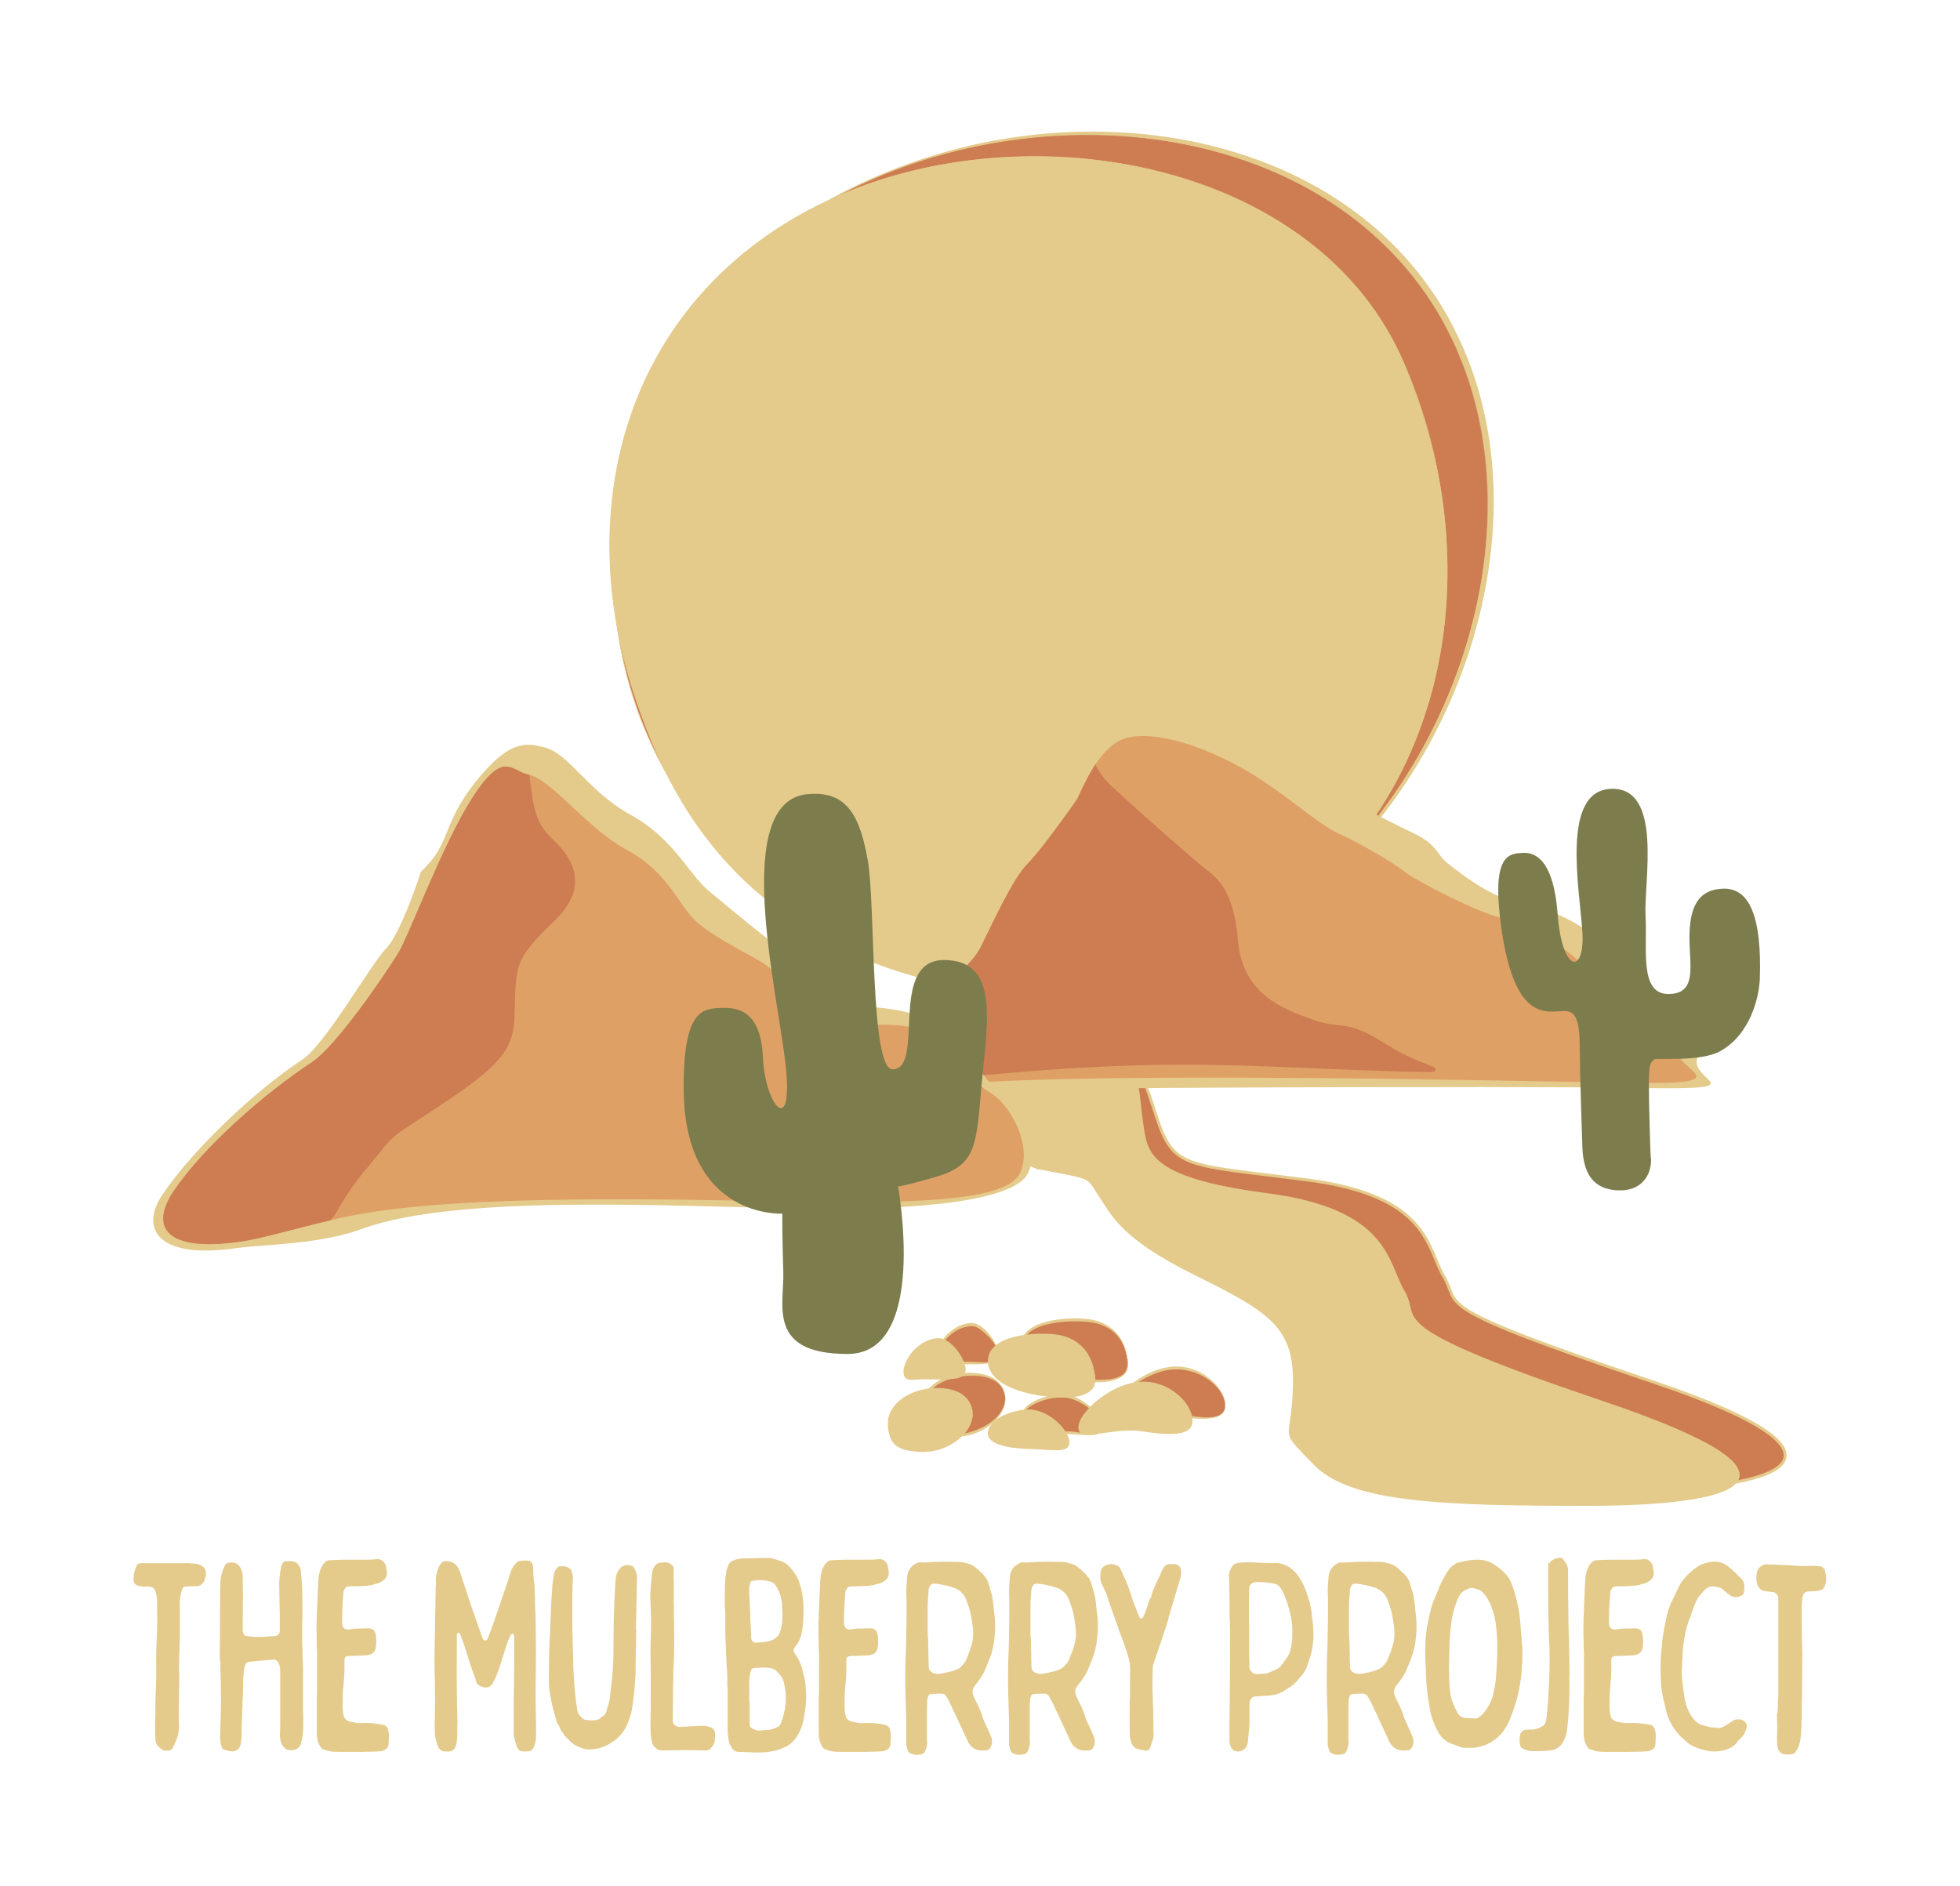 <?xml version="1.0" encoding="UTF-8"?>
<svg id="Layer_2" xmlns="http://www.w3.org/2000/svg" version="1.1" viewBox="0 0 1356.2 1305.2">
  <!-- Generator: Adobe Illustrator 29.0.1, SVG Export Plug-In . SVG Version: 2.1.0 Build 192)  -->
  <defs>
    <style>
      .st0, .st1 {
        fill: #e4cb8c;
      }

      .st2 {
        fill: #dfa065;
      }

      .st3 {
        fill: #7c7c4d;
      }

      .st4, .st5 {
        fill: #cd7d51;
      }

      .st5, .st1 {
        stroke: #e4cb8c;
        stroke-miterlimit: 10;
        stroke-width: 2px;
      }

      .st6 {
        display: none;
        fill: #3b3b27;
      }
    </style>
  </defs>
  <path class="st6" d="M1351.3,1061.6c-44.1-95.9-22.8-138.5-146.8-181,66.3-97.5,162.3-207.6,68.2-323.6-14.3-14.7-31.9-24.9-51.3-29.9-15.8-42.2-59.1-73.6-105.6-72.5,12.8-84.9,17.8-201.6-33.1-279.4C890.7-164.5,264.8,27.6,333,428c-103.6,36.2-116.7,155.8-179.6,230.6-128.6,81-229.1,274.3-11.1,299.1,111.7-1.5,157.9-40,308.8-31.7,3,20,12.1,44.8,32.3,65.1-43.4-1.6-86.4,2-129.9-2.6-68.2,2.6-137.4-3.1-206.2,1.6-74.2-13.3-157,28.1-146.3,113.1,29,80.3-10,190.6,112.8,200.3,106.4-3.2,212.9,5.2,319-3.5,10.1,1.2,39.3,11.6,35.2-5.3,1.4,3.1-2.1,11.4,5.3,8.6,159.6,4.2,317.4-2.8,474.1,1,73.6-6.8,148.1,3.4,222.4-1.6,52.4,1.8,117.1,14.1,149.5-39.3,22-29.8,20-71.6,20.1-106.6,8.8-30.2,25-61.1,12.1-95.3h-.2ZM795.7,991.5c-37.2-4.6-103.7,1.5-116.6-3.4,5.3-3.4,15.7-25.8,16.7-20-6.2,21.1-5.1,8.7,12.7,7.4,33.2-27.2-29.4,16.9,3.6-55.6,15.5,0,31.1,25.2,57.6,35.6-12.6-1.3-13.6,9.9-26.1,11.1,13.2,12.1,18.6-3.2,32.6-7.6,15.8,5.4,38.5,20.4,19.5,32.4h0ZM514.1,294.9c95.9-192.5,491-169.5,441.5,89.3-26.6,155.4-168.2,176.8,29.6,293.2-75.8,12.4-194-31.2-253.6,33-7.7,19.2-14.3,22.1-34.5,22.3,38.3-78.1-17.8-143.7-99.6-141.2-74.6-74.9-132.9-193.1-83.4-296.7h0ZM413.3,758.8c-195,7.6-110.4,19.1-56.3-116.3,27.2-71,81.3,45.4,127,65.7,15.1,12.2,34,17.8,52.5,16.4,8.7,22.1,27.5,39,50.8,45.1-52.5-2-113.4-15.7-174.1-10.9h.1Z"/>
  <g id="Layer_1-2">
    <g>
      <path class="st0" d="M128.9,1081.7c2.4.2,4.7.2,7.1.6,1.5.2,2.8.7,4.1,1.7,1.7,1.1,2.4,2.8,2.4,4.9s-.7,4.9-2.4,6.9c-.9,1.1-2.1,1.9-3.6,1.9-2.4,0-4.9.2-7.3.2s-2.6.7-3.2,2.1c-.6,1.7-.9,3.6-1.3,5.2-.6,3.6-.2,7.3-.2,10.9v12.5c0,3,0,6-.2,9-.2,5.2-.4,10.7-.4,15.9s.2,3.7.2,5.8c-.2,8.6-.2,17.4-.4,26,0,3.2,0,6.2.2,9.4,0,3.4-.7,6.5-1.9,9.7-.6,1.5-1.5,3-2.1,4.5-.7,1.7-1.9,2.6-3.7,2.6h-2.6c-.4,0-.6-.2-.9-.4-1.5-.9-3-2.1-4.1-3.7-.9-1.3-1.1-3-1.1-4.7-.2-3.2-.2-6.2-.2-9.2s0-4.1.2-6.2c0-6.4,0-12.9.4-19.3.4-8.2,0-16.5.2-24.5,0-5.8.6-11.2.6-16.8.2-6.7,0-13.3,0-19.8-.2-1.9-.6-3.7-1.1-5.6-.7-2.2-2.4-3.2-5.1-3.4h-1.3c-2.1.4-4.1-.2-6.2-.7-1.7-.6-2.4-1.9-2.6-3.6-.2-3.4.6-6.7,2.1-9.9.6-1.5,1.9-1.9,3.4-1.9h31.1-.1Z"/>
      <path class="st0" d="M152.1,1139.9c.2-10.3,0-20.4.2-30.7,0-4.7,0-9.7.2-14.6.2-3.7,1.3-7.5,3-11,.6-1.3,1.7-2.1,3.2-2.2,1.5-.2,2.8,0,4.3.4,1.7.6,2.8,2.1,3.6,3.6.9,1.7,1.3,3.6,1.3,5.4,0,4.1.2,8,.2,12.2,0,8-.2,16.1-.2,24.1-.2,1.5.2,2.8.9,4.1.4.6.7.9,1.5.9,1.3.2,2.6.4,3.9.6,3.7.2,7.5.2,11.2-.2.9,0,1.9,0,2.8-.2h1.7c2.4-.2,3.7-1.5,3.7-3.9v-10.1c-.2-6.7-.2-13.5-.4-20-.2-4.7.4-9.2,1.3-13.7.2-.9.6-1.9.9-2.6.4-.9,1.3-1.5,2.2-1.5,2.1-.2,4.3-.2,6.4.4.6.2,1.3.6,1.7,1.1,1.1,1.3,2.2,2.6,2.4,4.5.2,2.1.4,4.1.6,6.4.6,7.3.6,14.8.6,22.1-.2,5.8-.2,11.6-.2,17.4s.4,15,.6,22.5v26.2c0,3.6.2,6.9.2,10.5s0,5.8-.4,8.8c-.2,2.4-.9,4.7-1.5,6.9-.7,2.2-3.4,3.9-5.8,3.9s-3.4,0-4.9-1.1c-2.1-1.9-3-4.1-3.4-6.5-.4-3,0-6,0-9v-36.9c0-1.3,0-2.4-.2-3.6-.2-1.7-.7-3.2-1.9-4.5-.6-.7-1.5-1.1-2.4-1.1-1.5.2-3.2.2-4.9.4-2.2.2-4.7.4-6.9.6-1.5.2-2.8.4-4.3.4-2.2.2-3.4,1.1-3.9,3.2-.2.7-.4,1.7-.6,2.6-.6,5.2-.6,10.5-.7,15.7-.4,8.2-.6,16.7-.9,24.9,0,2.1.2,4.1,0,6.2-.2,1.7-.4,3.4-.7,4.9-1.1,3.6-3.7,5.1-7.1,4.5-1.3-.2-2.6-.6-3.9-.9-1.1-.2-1.9-.9-2.1-1.9-.7-2.2-1.1-4.5-1.1-6.7.2-9,.6-17.8.6-26.8s-.2-13.7-.4-20.4v-5.8h-.4v-9.5Z"/>
      <path class="st0" d="M219.5,1146.7c-.2-4.9-.4-9.5-.4-14.4-.2-5.6,0-11.2.2-16.8.2-6.9.7-14,.9-21,.2-2.6.4-5.2,1.3-7.7s2.1-4.9,4.3-6.4c.6-.2,1.1-.6,1.7-.6,3.4-.2,6.7-.4,10.1-.4h14.2c3,0,6,0,9-.4,2.8-.4,5.8,2.2,6.2,4.7.4,2.1.9,4.1.6,6.4-.4,1.9-1.5,3-2.8,3.9-1.5,1.1-3,1.9-5.1,2.2-.7,0-1.5.6-2.2.7-2.1.4-3.9.6-6,.7-3,.2-6,.2-9,.2s-3.6.9-4.5,2.8c-.4.9-.4,1.9-.4,2.6-.7,6.7-.9,13.5-.9,20.2.2,3,1.7,4.5,4.7,4.3,1.3-.2,2.6-.4,3.9-.6,3.2,0,6.4-.2,9.5-.2s4.5,1.3,5.1,3.9c.6,3.4.6,6.7,0,10.1-.4,1.5-1.1,2.6-2.6,3.6-1.5.7-3,1.1-4.7,1.1-3.6.2-7.1.4-10.9.4-2.6.2-3.4.7-3.4,3.4.2,5.6,0,11-.6,16.7-.6,4.7-.6,9.5-.6,14.2s.2,3.7.4,5.4c.2,2.2.9,4.1,3,5.1.4.2.9.4,1.3.6,1.7.4,3.4.6,5.1.9.4,0,.7.2.9.2,3,0,6.2-.2,9.2,0,2.6.2,5.2.6,7.9,1.1,1.9.4,3.2,1.5,3.6,3.6.4,1.1.6,2.4.6,3.6,0,1.9-.2,3.7-.2,5.6s-.7,3.4-2.1,4.3c-1.1.7-2.6,1.3-4.1,1.3-3.9.4-7.9.2-11.8.4h-14.4c-2.2,0-4.7,0-6.9-.2-1.7-.2-3.4-.7-5.1-1.3-1.9-.4-2.6-1.7-3.6-3.4-1.3-2.6-1.7-5.2-1.7-8.2v-26.4h.2v-26.4.2Z"/>
      <path class="st0" d="M301.3,1113v-3.9c0-3.7.2-7.5.2-11.2.2-.9.2-2.1.2-3-.4-3.9.6-7.5,2.2-10.9,1.7-3.4,3.2-4.1,6.9-3.4,2.8.4,4.7,2.1,6.2,4.5,1.5,2.6,2.1,5.2,3,8,2.1,6.5,4.3,13.1,6.5,19.6s4.7,13.1,6.9,19.6c.2.6.6,1.1.7,1.9.4.6.7,1.1,1.7,1.1.9-.2,1.3-.6,1.7-1.3.9-2.8,2.2-5.6,3.2-8.6,3.6-10.5,7.3-21.1,10.9-31.8.6-1.9,1.1-3.7,1.7-5.6.6-2.2,1.9-4.1,3.4-5.8,1.1-1.3,2.4-2.1,4.3-2.1,1.3-.2,2.8-.2,4.3,0,1.5,0,2.4.7,3,2.2s.7,2.8.7,4.3c0,3.4.2,6.9.9,10.3v1.3c.2,4.9.4,9.5.4,14.4.2,4.3.4,8.8.4,13.1.2,12.2.2,24.5,0,36.7-.2,10.9,0,21.7.2,32.7v7.3c-.2,2.6-.7,5.4-2.2,7.9-.7,1.1-1.7,1.5-2.8,1.7-1.5,0-2.8.2-4.3,0-1.9,0-3.2-1.3-3.9-3-.7-2.1-1.3-4.1-1.9-6.4-.4-1.3-.4-2.8-.4-4.1v-12.5c.2-11.8.2-23.4.4-35.2v-17.6c0-.6-.2-1.3-.4-1.9-.2-.7-.7-.9-1.5-.4-.6.6-.9,1.3-1.3,2.1-1.1,2.6-2.1,5.4-3,8.2-1.9,6-3.6,12.2-6,18.2-.7,1.9-1.9,3.9-2.8,5.6-1.9,3.2-4.7,3.4-7.9,2.1-2.1-.7-3.2-2.2-3.7-4.3-.2-1.1-.6-2.1-.9-3-2.6-6.2-4.3-12.7-6.4-19.1-.9-3.2-2.2-6.4-3.4-9.5-.4-.9-.9-1.5-1.5-1.3s-.9.7-.9,1.9v9c0,9.4-.2,18.7,0,28.1,0,7.1.2,14.4.4,21.7,0,4.1-.2,8.4-.2,12.5-.2,2.1-.4,3.9-1.1,5.8-.7,1.7-2.8,3.6-5.1,3.2h-2.1c-2.4.2-4.3-1.7-5.1-3.7-.9-2.6-1.7-5.2-1.9-7.9-.2-2.2-.2-4.3-.2-6.5,0-5.4.2-10.9.2-16.5,0-9.5-.2-19.1-.4-28.6l.6-35.9h0Z"/>
      <path class="st0" d="M439.9,1154.9c-.2,6-.6,12-1.3,18-.6,4.7-.9,9.2-2.2,13.7-1.3,4.3-2.8,8.6-5.6,12.3-1.9,2.6-4.1,4.7-6.7,6.4-.4,0-.7.2-.9.6-3.2,2.2-6.7,3.6-10.3,4.3-3.7.7-7.5.9-11-.7-.9-.6-2.1-.7-3-1.3-1.9-.9-3.4-2.2-4.9-3.7l-2.8-2.8c-.6-.4-.9-.9-1.1-1.5-.2-.2-.2-.4-.4-.6-1.9-1.9-2.4-4.7-3.9-6.9-.2-.2-.4-.6-.6-.9-.6-2.2-1.1-4.7-1.9-7.1-1.3-4.3-2.1-8.8-2.8-13.1-.6-2.6-.7-5.4-.7-8.2,0-9.9,0-19.6.6-29.6.4-5.8.4-11.4.7-17.2.2-6.4.6-12.7,1.1-18.9.2-2.8.7-5.6,1.1-8.4.4-1.7,1.1-3.2,2.4-4.5.2-.4.7-.7,1.3-.7,1.7-.2,3.6-.4,5.4.4,1.9.7,3,1.9,3.4,3.7.4,1.5.7,3,.6,4.5-.6,9.5-.4,18.9-.4,28.4s.4,18.2.6,27.3c0,4.7.2,9.4.6,14.2.4,6.9,1.1,13.7,2.2,20.6.4,2.8,2.2,4.9,4.3,6.5.2.2.6.4.7.4,2.4.4,4.7.7,7.1.4,1.9-.2,3.6-.7,4.7-2.2.2-.2.4-.4.6-.4,1.7-.9,2.4-2.2,2.8-3.7.7-2.6,1.7-5.1,2.2-7.7.6-4.3.9-8.6,1.5-12.9,1.5-12.2,1.1-24.5,1.3-36.9,0-7.3.4-14.8.7-22.1.2-3.9.4-7.9.7-11.8.2-2.8,1.3-5.4,3.2-7.7,1.5-1.7,5.6-2.8,8.2-1.3.6.2.9.6,1.3,1.1,1.1,2.1,2.1,4.1,2.1,6.5-.2,6-.2,12.2-.4,18.3-.2,5.8-.2,11.8-.4,17.8h.2c-.2,9.2-.2,18.3-.4,27.5h0Z"/>
      <path class="st0" d="M466.3,1146.7c0,3.2-.2,6.4-.4,9.5,0,4.3,0,8.4-.2,12.5,0,7.1-.2,14-.2,21s-.2,1.1,0,1.7c.4,2.1,2.4,3.7,4.7,3.7,3.9-.2,7.9-.4,12-.6,2.4,0,4.9-.4,7.3.2.6.2,1.3.4,1.9.6,2.2.7,3.4,2.4,3.4,4.9s0,2.6-.2,3.9c0,2.6-1.5,4.5-3.2,6.2-.7.9-2.1,1.1-3.2,1.1-3.9,0-7.9-.2-11.8-.2s-2.2-.2-3.2,0c-4.7,0-9.2.2-13.8.2s-4.1-.6-5.8-1.9c-1.3-.7-2.1-2.1-2.4-3.6-1.1-3.9-1.1-8-1.1-12.2.2-9.4.2-18.7.2-28.1s-.2-15.5-.2-23.2.4-12.7.4-19.1-.4-12.9-.6-19.5v-.7c.4-4.3.6-8.6,1.1-12.7.2-2.6.7-5.2,2.6-7.3.9-.9,2.1-1.7,3.6-1.7h1.3c2.2-.6,4.3.2,6,1.3,1.1.7,1.7,1.9,1.7,3.2,0,2.8-.2,5.4,0,8v15.9c.2,3,0,6.2,0,9.2h.2c0,9.2.2,18.3,0,27.5v.2Z"/>
      <path class="st0" d="M503.2,1167.4c0-3,.2-6,0-9,0-2.1-.4-3.9-.4-5.8-.6-10.9-1.1-21.5-.9-32.2.2-4.5-.6-9-.4-13.5.2-6.2-.2-12.3.9-18.3.2-1.7.7-3.2,1.3-4.9.9-2.6,3.2-3.9,5.8-4.5,1.5-.4,3-.6,4.5-.6,5.4-.2,10.9-.4,16.3-.4s3.2.2,4.9.6c1.9.4,3.7,1.1,5.6,1.7s3.6,1.7,4.9,3.2c3.4,3.4,6,7.3,7.5,11.8,2.1,6.2,2.8,12.3,2.8,18.7s-.2,9.2-.9,13.8c-.7,4.5-2.1,8.6-5.2,12-.9.9-.9,2.8-.2,3.9,2.1,2.8,3.6,5.8,4.7,9,.6,1.3.9,2.6,1.1,3.9.7,3,1.7,6.2,1.9,9.4.2,3,.4,6,.4,9-.2,4.9-.7,9.7-1.7,14.4-.9,4.9-2.6,9.2-5.4,13.1-2.4,3.6-5.8,5.8-9.7,7.3-6,2.4-12.2,3-18.5,2.8-3.7-.2-7.9-.2-11.6-.4-1.3,0-2.1-.4-3-1.1-2.1-1.9-3.2-4.3-3.7-6.9-.6-3.6-.9-7.1-.7-10.7v-26.4h-.3ZM518.7,1177.7v15c0,1.1,0,2.2,1.1,3,1.9,1.3,3.9,2.2,6.4,1.9,1.7-.2,3.2-.4,4.9-.4s4.5-.7,6.5-1.9c1.3-.4,2.1-1.3,2.6-2.4,3.2-8.2,4.5-16.8,2.8-25.6-.4-2.4-.9-4.9-2.4-7.1-.7-1.1-1.7-1.9-2.4-2.8-1.3-1.7-3-2.6-5.1-3-3.7-.6-7.3-.4-10.9,0-1.1,0-2.4.4-2.6,1.9-.6,2.2-1.1,4.5-1.1,6.7-.2,4.9,0,9.9,0,14.8h.2ZM541.3,1110.9c-.6-4.9-1.7-9.7-4.7-13.8-.9-1.3-2.1-2.2-3.6-2.6-3.9-1.1-7.7-1.3-11.6-.6-1.3,0-2.1.7-2.4,1.9-.7,2.1-.6,4.3-.6,6.4.2,5.2.6,10.3.7,15.5s.7,10.7.7,16.1c.2,2.2,2.1,3.4,4.1,3,.7-.2,1.5-.2,2.2-.2,2.8-.2,5.4-.4,8-1.5,2.8-1.3,5.1-3.2,5.8-6.2.6-1.9.9-3.7,1.3-5.6.2-1.9.2-3.9.2-6.2s0-4.1-.4-6.2h.3Z"/>
      <path class="st0" d="M566.8,1146.7c-.2-4.9-.4-9.5-.4-14.4-.2-5.6,0-11.2.2-16.8.2-6.9.7-14,.9-21,.2-2.6.4-5.2,1.3-7.7s2.1-4.9,4.3-6.4c.6-.2,1.1-.6,1.7-.6,3.4-.2,6.7-.4,10.1-.4h14.2c3,0,6,0,9-.4,2.8-.4,5.8,2.2,6.2,4.7.4,2.1.9,4.1.6,6.4-.4,1.9-1.5,3-2.8,3.9-1.5,1.1-3,1.9-5.1,2.2-.7,0-1.5.6-2.2.7-2.1.4-3.9.6-6,.7-3,.2-6,.2-9,.2s-3.6.9-4.5,2.8c-.4.9-.4,1.9-.4,2.6-.7,6.7-.9,13.5-.9,20.2.2,3,1.7,4.5,4.7,4.3,1.3-.2,2.6-.4,3.9-.6,3.2,0,6.4-.2,9.5-.2s4.5,1.3,5.1,3.9c.6,3.4.6,6.7,0,10.1-.4,1.5-1.1,2.6-2.6,3.6-1.5.7-3,1.1-4.7,1.1-3.6.2-7.1.4-10.9.4-2.6.2-3.4.7-3.4,3.4.2,5.6,0,11-.6,16.7-.6,4.7-.6,9.5-.6,14.2s.2,3.7.4,5.4c.2,2.2.9,4.1,3,5.1.4.2.9.4,1.3.6,1.7.4,3.4.6,5.1.9.4,0,.7.2.9.2,3,0,6.2-.2,9.2,0,2.6.2,5.2.6,7.9,1.1,1.9.4,3.2,1.5,3.6,3.6.4,1.1.6,2.4.6,3.6,0,1.9-.2,3.7-.2,5.6s-.7,3.4-2.1,4.3c-1.1.7-2.6,1.3-4.1,1.3-3.9.4-7.9.2-11.8.4h-14.4c-2.2,0-4.7,0-6.9-.2-1.7-.2-3.4-.7-5.1-1.3-1.9-.4-2.6-1.7-3.6-3.4-1.3-2.6-1.7-5.2-1.7-8.2v-26.4h.2v-26.4.2Z"/>
      <path class="st0" d="M641.6,1205.4c0,2.4-.7,4.7-1.7,6.9-.6.9-1.3,1.5-2.2,1.7-.9,0-1.9.4-3,.4-2.1.2-3.9-.4-5.6-1.5-.4-.2-.7-.7-.9-1.3-.6-1.7-1.1-3.2-1.1-5.1v-15.7c-.2-6.5-.4-13.1-.6-19.8s0-13.3,0-20c.2-6.9.6-13.7.6-20.4.2-6.7.2-13.7.2-20.6s-.2-6-.2-9,.4-6.5.6-9.9c.2-1.9.6-3.4,1.5-4.9,1.3-2.2,3.4-3.6,5.6-4.7.6-.2,1.5-.4,2.2-.2,3.6.2,7.3-.4,11-.4,4.1-.2,8.4-.2,12.5,0,2.1,0,4.3,0,6.4.4,2.2.6,4.7,1.1,6.7,2.4,1.9,1.3,3.6,3,5.2,4.5.9.6,1.5,1.5,2.2,2.2,1.5,1.7,2.6,3.6,3.2,6,.4,1.9,1.1,3.9,1.7,5.8.2.7.4,1.7.6,2.4.4,2.2.7,4.3.9,6.5.2,1.3.2,2.8.4,4.1.7,4.7.9,9.2.7,13.8-.4,6.4-1.3,12.7-3.7,18.7-.9,2.6-2.1,5.2-3.2,7.9-1.5,3.7-3.9,6.9-6.4,10.1-2.4,2.8-3,5.1-1.3,8.8,2.1,4.5,4.5,8.6,5.8,13.3.9,3,2.6,6,3.9,9,.7,1.7,1.5,3.4,2.2,5.1.9,2.4.9,4.9-.4,7.3-.6,1.1-1.5,2.1-2.6,2.1-2.6.2-5.2.4-7.7-.7-2.4-1.1-4.1-2.8-5.4-5.4-1.9-4.3-4.1-8.6-6-12.9-1.3-2.4-2.1-5.1-3.4-7.3-1.9-3.7-3.4-7.9-5.8-11.4-.6-.7-1.5-1.5-2.6-1.5-2.4,0-4.7,0-6.9.2-1.9,0-2.4.6-3,2.2-.6,2.2-.4,4.5-.6,6.7v24.1h.2ZM642.2,1133.9c.2,6.5.2,13.1.4,19.6,0,1.1.4,2.2,1.1,3,1.3,1.1,2.8,1.9,4.5,1.9s3.6-.2,5.2-.6c2.6-.6,5.2-1.1,7.7-2.1,2.1-.7,3.9-1.9,5.2-3.7,1.1-1.1,1.9-2.4,2.4-3.7.9-2.6,2.1-4.9,2.8-7.5,1.7-4.5,2.2-9.2,1.7-14-.7-5.8-1.5-11.4-3.6-16.8-.7-2.1-1.5-4.3-2.6-6-2.1-2.8-4.9-4.7-8.2-5.6-2.8-.9-5.8-1.5-9-2.1-1.1-.2-2.2-.2-3.4-.4-1.5,0-2.6.7-3.2,2.2-.2.6-.4,1.1-.6,1.7-.2,3.7-.6,7.3-.7,11v20.6c0,.6.2,1.5.2,2.4h0Z"/>
      <path class="st0" d="M712.7,1205.4c0,2.4-.7,4.7-1.7,6.9-.6.9-1.3,1.5-2.2,1.7-.9,0-1.9.4-3,.4-2.1.2-3.9-.4-5.6-1.5-.4-.2-.7-.7-.9-1.3-.6-1.7-1.1-3.2-1.1-5.1v-15.7c-.2-6.5-.4-13.1-.6-19.8s0-13.3,0-20c.2-6.9.6-13.7.6-20.4.2-6.7.2-13.7.2-20.6s-.2-6-.2-9,.4-6.5.6-9.9c.2-1.9.6-3.4,1.5-4.9,1.3-2.2,3.4-3.6,5.6-4.7.6-.2,1.5-.4,2.2-.2,3.6.2,7.3-.4,11-.4,4.1-.2,8.4-.2,12.5,0,2.1,0,4.3,0,6.4.4,2.2.6,4.7,1.1,6.7,2.4,1.9,1.3,3.6,3,5.2,4.5.9.6,1.5,1.5,2.2,2.2,1.5,1.7,2.6,3.6,3.2,6,.4,1.9,1.1,3.9,1.7,5.8.2.7.4,1.7.6,2.4.4,2.2.7,4.3.9,6.5.2,1.3.2,2.8.4,4.1.7,4.7.9,9.2.7,13.8-.4,6.4-1.3,12.7-3.7,18.7-.9,2.6-2.1,5.2-3.2,7.9-1.5,3.7-3.9,6.9-6.4,10.1-2.4,2.8-3,5.1-1.3,8.8,2.1,4.5,4.5,8.6,5.8,13.3.9,3,2.6,6,3.9,9,.7,1.7,1.5,3.4,2.2,5.1.9,2.4.9,4.9-.4,7.3-.6,1.1-1.5,2.1-2.6,2.1-2.6.2-5.2.4-7.7-.7-2.4-1.1-4.1-2.8-5.4-5.4-1.9-4.3-4.1-8.6-6-12.9-1.3-2.4-2.1-5.1-3.4-7.3-1.9-3.7-3.4-7.9-5.8-11.4-.6-.7-1.5-1.5-2.6-1.5-2.4,0-4.7,0-6.9.2-1.9,0-2.4.6-3,2.2-.6,2.2-.4,4.5-.6,6.7v24.1h.2ZM713.3,1133.9c.2,6.5.2,13.1.4,19.6,0,1.1.4,2.2,1.1,3,1.3,1.1,2.8,1.9,4.5,1.9s3.6-.2,5.2-.6c2.6-.6,5.2-1.1,7.7-2.1,2.1-.7,3.9-1.9,5.2-3.7,1.1-1.1,1.9-2.4,2.4-3.7.9-2.6,2.1-4.9,2.8-7.5,1.7-4.5,2.2-9.2,1.7-14-.7-5.8-1.5-11.4-3.6-16.8-.7-2.1-1.5-4.3-2.6-6-2.1-2.8-4.9-4.7-8.2-5.6-2.8-.9-5.8-1.5-9-2.1-1.1-.2-2.2-.2-3.4-.4-1.5,0-2.6.7-3.2,2.2-.2.6-.4,1.1-.6,1.7-.2,3.7-.6,7.3-.7,11v20.6c0,.6.2,1.5.2,2.4h0Z"/>
      <path class="st0" d="M782,1158.8c0-2.4,0-4.9-.2-7.3-.4-2.2-.9-4.3-1.5-6.4-.9-3-2.1-6-3-9-1.5-3.7-3-7.7-4.3-11.6l-5.6-15.7c-.6-1.9-1.1-3.9-1.9-6-.9-2.1-2.1-4.3-3-6.4-.7-1.5-1.1-2.8-1.1-4.5v-3.2c.4-3.6,2.2-5.1,4.9-5.8,2.2-.7,4.5-.6,6.7.6.9.4,1.7.9,2.1,1.9,2.8,5.8,5.4,11.4,7.3,17.6.9,3.4,2.2,6.7,3.6,10.1.7,2.1,1.5,3.9,2.4,6,.2.7.7.9,1.3.9.7.2,1.1-.4,1.3-.9.9-2.2,1.9-4.3,2.6-6.5.7-2.4,1.3-4.7,2.6-6.9.4-.6.6-1.1.6-1.7.9-3.7,2.8-7.1,4.3-10.7.9-1.7,1.7-3.4,2.4-5.1.6-1.7,1.5-3,2.4-4.3.7-.7,1.5-1.1,2.4-1.3.9,0,1.7-.2,2.6-.2,2.1-.2,4.1.2,5.4,1.9.4.4.6.9.7,1.3.2,1.9.6,3.7,0,5.6-2.8,9.2-5.4,18.3-8.2,27.5-.4,1.5-.6,3-1.1,4.3-.9,3-1.9,6-3,9-.9,3-1.9,6-3,9s-2.1,6.2-3.2,9.4c-.6,1.5-.9,3-.9,4.5,0,4.1-.2,8-.2,12.2.2,6.2.4,12.3.6,18.5,0,5.1.2,10.1.2,15,.2.9-.2,1.9-.4,2.8-.6,1.9-1.1,3.9-1.9,5.8-.7,2.1-1.9,2.6-3.9,2.2-1.5-.2-3-.6-4.5-.9-2.4-.6-3.9-2.2-4.7-4.7-.7-2.1-1.1-4.3-1.1-6.5-.2-7.9,0-15.5,0-23.4h.2v-17h.1Z"/>
      <path class="st0" d="M850.8,1120.5c0-7.9,0-15.7-.2-23.8,0-1.7-.2-3.4-.2-5.1-.2-2.8.7-5.4,2.4-7.9,1.1-1.5,3-2.1,4.9-2.2s3.9-.4,6-.4c6.5.2,13.1.9,19.6.6,2.8,0,5.2.9,7.7,2.2,3,1.7,5.2,3.9,7.3,6.7,2.2,3.2,4.1,6.7,5.4,10.7,1.5,3.7,2.6,7.7,3.4,11.6.6,2.8.6,5.8,1.1,8.8.6,4.1.7,8.4.6,12.5-.4,4.9-1.1,9.9-3,14.6-.2.6-.4,1.1-.6,1.9-.9,3.2-2.2,6.2-4.5,8.8-2.2,2.8-4.5,5.6-7.7,7.7-1.9,1.3-3.7,2.4-5.6,3.6-3.7,2.1-7.9,2.6-12.2,2.8-2.2.2-4.5.4-6.7.4-2.1.2-3.7,1.9-3.9,4.5-.2,4.7,0,9.5,0,14.2-.2,2.6-.4,5.2-.7,7.9-.2,2.1-.4,4.3-.7,6.2-.9,4.5-6.2,6.7-9.9,4.3-.6-.4-1.1-.9-1.3-1.5-.9-1.9-1.5-3.9-1.3-6.2v-12.9c.2-14,.4-28.1.4-46.4s0-14.2-.2-23.6h0ZM864.3,1134.1c0,6,0,12.2.2,18.2,0,.9,0,1.7.2,2.6,0,.4.2.7.4.9,1.3,2.1,3,3,5.4,2.8.6,0,1.3-.2,2.1-.2s1.3,0,2.1-.2c.6,0,1.1.2,1.7,0,2.1-.9,4.1-1.7,6-2.6,1.7-.7,3.2-1.7,4.3-3.2.9-1.3,1.9-2.6,2.8-3.9,1.3-1.7,2.6-3.6,3.2-5.8,1.1-3.4,1.3-6.9,1.5-10.5.2-5.6-.2-11.2-1.7-16.5-1.3-5.2-2.8-10.3-5.4-15-1.1-2.1-2.2-3.7-4.5-4.5-1.3-.4-2.6-.7-3.9-.7-2.4-.4-4.9-.6-7.5-.6-.9-.2-2.2,0-3.4.2-1.7.2-3.4,2.1-3.4,3.7-.2,4.3-.2,8.4-.2,12.7v7.5c0,5.1.2,9.9.2,15h0Z"/>
      <path class="st0" d="M933.2,1205.4c0,2.4-.7,4.7-1.7,6.9-.6.9-1.3,1.5-2.2,1.7-.9,0-1.9.4-3,.4-2.1.2-3.9-.4-5.6-1.5-.4-.2-.7-.7-.9-1.3-.6-1.7-1.1-3.2-1.1-5.1v-15.7c-.2-6.5-.4-13.1-.6-19.8s0-13.3,0-20c.2-6.9.6-13.7.6-20.4.2-6.7.2-13.7.2-20.6s-.2-6-.2-9,.4-6.5.6-9.9c.2-1.9.6-3.4,1.5-4.9,1.3-2.2,3.4-3.6,5.6-4.7.6-.2,1.5-.4,2.2-.2,3.6.2,7.3-.4,11-.4,4.1-.2,8.4-.2,12.5,0,2.1,0,4.3,0,6.4.4,2.2.6,4.7,1.1,6.7,2.4,1.9,1.3,3.6,3,5.2,4.5.9.6,1.5,1.5,2.2,2.2,1.5,1.7,2.6,3.6,3.2,6,.4,1.9,1.1,3.9,1.7,5.8.2.7.4,1.7.6,2.4.4,2.2.7,4.3.9,6.5.2,1.3.2,2.8.4,4.1.7,4.7.9,9.2.7,13.8-.4,6.4-1.3,12.7-3.7,18.7-.9,2.6-2.1,5.2-3.2,7.9-1.5,3.7-3.9,6.9-6.4,10.1-2.4,2.8-3,5.1-1.3,8.8,2.1,4.5,4.5,8.6,5.8,13.3.9,3,2.6,6,3.9,9,.7,1.7,1.5,3.4,2.2,5.1.9,2.4.9,4.9-.4,7.3-.6,1.1-1.5,2.1-2.6,2.1-2.6.2-5.2.4-7.7-.7-2.4-1.1-4.1-2.8-5.4-5.4-1.9-4.3-4.1-8.6-6-12.9-1.3-2.4-2.1-5.1-3.4-7.3-1.9-3.7-3.4-7.9-5.8-11.4-.6-.7-1.5-1.5-2.6-1.5-2.4,0-4.7,0-6.9.2-1.9,0-2.4.6-3,2.2-.6,2.2-.4,4.5-.6,6.7v24.1h.2ZM933.7,1133.9c.2,6.5.2,13.1.4,19.6,0,1.1.4,2.2,1.1,3,1.3,1.1,2.8,1.9,4.5,1.9s3.6-.2,5.2-.6c2.6-.6,5.2-1.1,7.7-2.1,2.1-.7,3.9-1.9,5.2-3.7,1.1-1.1,1.9-2.4,2.4-3.7.9-2.6,2.1-4.9,2.8-7.5,1.7-4.5,2.2-9.2,1.7-14-.7-5.8-1.5-11.4-3.6-16.8-.7-2.1-1.5-4.3-2.6-6-2.1-2.8-4.9-4.7-8.2-5.6-2.8-.9-5.8-1.5-9-2.1-1.1-.2-2.2-.2-3.4-.4-1.5,0-2.6.7-3.2,2.2-.2.6-.4,1.1-.6,1.7-.2,3.7-.6,7.3-.7,11v20.6c0,.6.2,1.5.2,2.4h0Z"/>
      <path class="st0" d="M1053.1,1152.1c0,5.6-.9,11-1.9,16.7-1.3,7.1-3.6,13.8-6.2,20.6-1.1,2.6-2.4,5.2-4.1,7.7-2.4,3.7-5.8,6.5-9.5,8.8-2.6,1.5-5.2,2.2-8,3-3.6,1.1-7.1.7-10.9.6-.4,0-.9,0-1.3-.2-2.6-1.1-5.4-1.9-8-3-3.4-1.7-6.2-4.1-8-7.5-2.1-3.9-3.9-8-5.1-12.4-.7-3.2-1.1-6.5-1.7-9.7-.4-2.2-.7-4.3-.9-6.4-.2-3.2-.6-6.2-.7-9.4-.2-5.6-.6-11.2-.6-17s.2-12.3,1.3-18.3c.9-4.7,1.9-9.5,3.2-14.2,1.1-3.6,2.8-6.9,4.1-10.3,1.3-3.9,3.4-7.5,5.2-11,1.5-2.6,3.2-5.1,5.6-6.9,1.5-1.1,3-2.2,5.2-2.2,1.3-.2,2.6-.7,4.1-.9,3.4-.7,6.9-.9,10.3-.6,4.3.6,8,2.4,11.4,5.1,1.5,1.1,2.8,2.2,4.1,3.6,3,2.6,4.7,6,6,9.7,2.2,6.4,3.7,12.9,4.7,19.6.4,3.2.7,6.5.9,9.9.4,3.6.6,7.1.7,10.7,0,.4.2.7.4.9v11.8c-.2.6-.4.9-.4,1.5v-.2ZM1035.9,1133.7c-.4-6.5-.9-12.9-3-19.1-.7-1.7-1.1-3.4-1.9-4.9-.9-1.9-1.9-3.9-3.2-5.6-1.7-2.2-3.7-4.1-6.5-4.5-.4,0-.7-.2-1.1-.4-1.5-.6-3-.2-4.5.4-.4.2-.7.6-1.3.6-2.2.9-3.9,2.6-5.1,4.9-2.2,4.9-3.7,9.9-4.7,15.2-.4,2.4-.6,4.9-.9,7.1-.2,3-.6,5.8-.7,8.6-.2,6.4-.2,12.5-.4,18.9,0,4.1.2,8,.4,12.2.2,4.1.9,8,2.6,12,.7,2.2,1.9,4.3,3,6.4s3,3,5.1,3.4c2.4.2,4.9.2,7.3.4.6,0,1.3-.2,1.9-.6,1.1-.9,2.6-1.7,3.6-3,2.8-3.6,5.2-7.5,6.4-11.8,1.1-5.1,2.2-10.1,2.4-15.3.4-4.9.6-9.9.7-14.8v-10.1Z"/>
      <path class="st0" d="M1085.9,1159.9c.2,8.8,0,17.8-.6,26.8-.2,3.7-.7,7.7-1.1,11.4-.6,3.2-1.7,6-3.4,8.6-1.7,2.4-3.9,3.9-6.9,4.5-4.5.7-8.8.6-13.3.7-2.6,0-5.2-.7-7.5-2.2-.7-.4-1.1-1.1-1.3-1.9-.4-2.2-.6-4.9,0-7.1.2-1.9,2.1-3.4,3.9-3.6,1.3-.2,2.6-.2,3.9-.2,2.8.2,5.4-.9,7.9-2.4,1.1-.7,1.7-1.7,2.1-3,.2-1.1.4-2.1.6-3.4.4-3,.6-6.4.9-9.4.2-2.6.2-5.2.4-7.9.7-10.5.9-20.8.6-31.2-.4-7.1-.6-14.2-.7-21.1-.2-10.3-.2-20.6-.2-31.1s.4-3.9,1.1-5.8c.2-.4.4-.9.7-1.1,1.9-1.5,4.1-2.4,6.5-2.4s1.3.4,1.9.9c2.2,2.2,3.6,4.7,3.6,8,0,9.7,0,19.6.2,29.4,0,6.7.2,13.7.4,18.3.2,9.7.4,17.4.4,25.1h0Z"/>
      <path class="st0" d="M1096.1,1146.7c-.2-4.9-.4-9.5-.4-14.4-.2-5.6,0-11.2.2-16.8.2-6.9.7-14,.9-21,.2-2.6.4-5.2,1.3-7.7s2.1-4.9,4.3-6.4c.6-.2,1.1-.6,1.7-.6,3.4-.2,6.7-.4,10.1-.4h14.2c3,0,6,0,9-.4,2.8-.4,5.8,2.2,6.2,4.7.4,2.1.9,4.1.6,6.4-.4,1.9-1.5,3-2.8,3.9-1.5,1.1-3,1.9-5.1,2.2-.7,0-1.5.6-2.2.7-2.1.4-3.9.6-6,.7-3,.2-6,.2-9,.2s-3.6.9-4.5,2.8c-.4.9-.4,1.9-.4,2.6-.7,6.7-.9,13.5-.9,20.2.2,3,1.7,4.5,4.7,4.3,1.3-.2,2.6-.4,3.9-.6,3.2,0,6.4-.2,9.5-.2s4.5,1.3,5.1,3.9c.6,3.4.6,6.7,0,10.1-.4,1.5-1.1,2.6-2.6,3.6-1.5.7-3,1.1-4.7,1.1-3.6.2-7.1.4-10.9.4-2.6.2-3.4.7-3.4,3.4.2,5.6,0,11-.6,16.7-.6,4.7-.6,9.5-.6,14.2s.2,3.7.4,5.4c.2,2.2.9,4.1,3,5.1.4.2.9.4,1.3.6,1.7.4,3.4.6,5.1.9.4,0,.7.2.9.2,3,0,6.2-.2,9.2,0,2.6.2,5.2.6,7.9,1.1,1.9.4,3.2,1.5,3.6,3.6.4,1.1.6,2.4.6,3.6,0,1.9-.2,3.7-.2,5.6s-.7,3.4-2.1,4.3c-1.1.7-2.6,1.3-4.1,1.3-3.9.4-7.9.2-11.8.4h-14.4c-2.2,0-4.7,0-6.9-.2-1.7-.2-3.4-.7-5.1-1.3-1.9-.4-2.6-1.7-3.6-3.4-1.3-2.6-1.7-5.2-1.7-8.2v-26.4h.2v-26.4.2Z"/>
      <path class="st0" d="M1150,1137.3c.6-6.2,1.9-12.4,3.2-18.5.9-4.1,2.2-8.2,4.3-12,1.5-3.2,3-6.2,4.5-9.4,1.1-2.4,3-4.5,4.7-6.5,3.4-3.4,6.7-6.5,11.2-8.4,3.7-1.5,7.7-2.2,11.8-1.5,2.4.6,4.7,1.9,6.5,3.4,1.5,1.1,2.8,2.4,4.1,3.6,1.3,1.3,2.4,2.4,3.7,3.6,2.2,1.9,3.2,4.1,3,6.9,0,1.3-.2,2.6-.4,3.9-.2.9-.6,1.3-1.3,1.7h-.4c-2.2,1.7-4.5,1.3-6.7.6-.1-.1-.3-.2-.4-.2-1.5-1.1-3-2.2-4.5-3.4l-1.1-1.1c-2.1-1.7-4.5-1.9-6.9-2.1-3-.2-4.9,1.5-6.7,3.4-.9,1.1-1.9,2.2-2.8,3.4-.6.4-.9.9-1.3,1.7-.9,2.1-2.1,4.3-2.8,6.5-1.3,3.6-2.4,6.9-3.7,10.3-2.1,6.5-3.2,13.3-3.7,20-.2,4.3-.4,8.6-.6,12.9-.2,3.9.4,7.9.9,11.8.4,3,.9,5.8,1.3,8.8.7,3.4,1.9,6.7,3.7,9.7,1.9,3.2,4.1,6,7.7,7.3,2.1.7,4.3,1.1,6.4,1.7,1.9.2,3.7.2,5.4.4,1.1.2,2.2-.2,3.2-.7,2.2-1.3,4.5-2.6,6.5-4.1,3-1.9,7.1-1.5,9.2,1.3.7,1.1.9,2.1.6,3.2-.7,3-2.2,5.8-4.5,7.9-.6.6-1.3,1.1-1.7,1.7-2.4,3.7-6.2,5.4-10.3,6.4-3.2.7-6.2.7-9.4.4-1.3-.2-2.8-.6-4.1-.9-1.3-.4-2.4-.7-3.7-1.1-3-1.1-6-2.6-8.4-4.9-1.1-1.1-2.4-2.1-3.7-3.4-2.2-2.2-4.1-4.7-5.8-7.5-2.2-3.6-3.6-7.5-4.5-11.6-.4-1.9-.7-3.7-1.3-5.6-1.7-6.9-2.2-13.8-2.2-22.6s.4-10.5,1.1-16.7v-.3Z"/>
      <path class="st0" d="M1229.9,1185.6c.2-4.1.4-8.2.6-12.3v-66.8c.2-1.9-.9-3.2-2.4-4.3-.4-.4-1.1-.4-1.7-.4-1.9-.4-3.7-.4-5.4-.7-2.2-.4-3.9-1.7-4.9-4.1-1.1-3-.9-6-.4-9,.6-3,3.6-5.4,6.5-5.4,5.8.2,11.4.4,17.2.7,4.1.4,8.2.6,12.5.4,2.2-.2,4.5,0,6.7.2,2.2,0,3.6,1.1,4.1,3,.7,2.6,1.3,5.4.7,8-.9,4.9-2.4,5.6-6.9,6.2-1.7.2-3.6.2-5.2.2-1.9.2-3,.9-3.6,2.6-.2.6-.6,1.1-.6,1.9-.2,2.1-.4,4.1-.4,6.4-.2,4.7,0,9.4,0,14s.2,12,.4,18c0,7.9-.2,15.5-.2,23.4s0,7.1-.2,10.9c0,6.7,0,13.5-.4,20.2-.2,3.7-.7,7.3-2.1,10.9-.6,1.1-1.3,2.1-1.9,3-.7,1.1-2.1,1.5-3.4,1.5-1.3.2-2.8,0-4.1,0-3.2-.4-4.5-3-4.9-5.4-.4-3.2-.4-6.4-.2-9.4v-5.8c0-2.6-.2-5.1-.2-7.7l.4-.2Z"/>
    </g>
    <g id="Vector_Art">
      <path class="st5" d="M746.3,798c39.7,7.5,33.7,5.5,42.7,18.6s14.1,29.2,67.4,55.4c53.3,26.2,68.4,37.2,67.4,77.5s-11.1,27.2,14.1,53.3c25.2,26.2,89.6,28.2,189.2,28.2s175.1-21.1,17.1-74.5c-158-53.3-132.9-52.3-144.9-72.5-12.1-20.1-10.1-56.4-94.6-67.4s-92.6-7-104.7-44.3c-6.6-20.3-13.1-40.3-24.2-49.3-11.1-9.1-54.3-18.1-54.3-18.1l-55.4,57.4,80,35.8h.2Z"/>
      <path class="st1" d="M718.1,808.1c39.7,7.5,33.7,5.5,42.7,18.6s14.1,29.2,67.4,55.4c53.3,26.2,68.4,37.2,67.4,77.5s-11.1,27.2,14.1,53.3c25.2,26.2,89.6,28.2,189.2,28.2s168.1-17.1,10.1-70.5c-158-53.3-125.8-56.4-137.9-76.5s-10.1-56.4-94.6-67.4c-84.5-11.1-83.5-29.2-86.6-50.3s-1-29.2-12.1-38.2-84.5-23.2-84.5-23.2l-55.4,57.4,80,35.8h.2,0Z"/>
      <path class="st0" d="M1002.4,220.3c78.3,141,.8,348.1-140.2,426.4s-318.8,27.5-397.1-113.6-27.5-318.8,113.6-397.1c141-78.3,345.4-56.8,423.7,84.2h0Z"/>
      <path class="st4" d="M998.3,222.3c78.3,141,.8,348.1-140.2,426.4s-318.8,27.5-397.1-113.6-27.5-318.8,113.6-397.1c141-78.2,345.4-56.7,423.7,84.3h0Z"/>
      <path class="st0" d="M998.3,222.3c84.8,156.1-12.8,380.2-174.5,442.8-130.7,53.3-288.4-.7-358.9-123-73.4-120.8-44.9-285,65-373.9,1-.8,6.2-5,7.1-5.8,2.6-2,7.7-5.7,10.4-7.7,1.6-1.3,4.4-3,6.1-4.1,2.2-1.4,7.1-4.8,9.3-6,135.5-83.5,351.3-71.7,435.5,77.7h0ZM998.3,222.3c-84.4-149.2-299.8-160.3-435-77.1-2.3,1.3-7,4.6-9.3,6-1.7,1.1-4.5,2.9-6.1,4.1-2.7,2-7.7,5.7-10.4,7.6l-1.4,1.2-5.7,4.7c-109.6,88.7-138.2,252.6-65.1,373.2,70.4,122.4,227.8,176.2,358.4,122.8,161.2-62.8,259.2-286.4,174.6-442.4h0Z"/>
      <path class="st0" d="M971.7,251.6c62.8,148.6,27.5,318.8-113.6,397.1-141,78.3-326.3,31.4-397.1-113.6-81.1-166-32.7-329.1,113.6-397.1,134.5-62.6,337.7-27,397.1,113.6h0Z"/>
      <path class="st0" d="M971.7,251.6c53.5,122.4,37.8,280.3-70.4,368-103.4,86.8-267.3,89.9-371.5,2.9-42.1-34.3-68.8-78.7-86.8-129.4-51.4-139.1-10.4-288,128.8-354,131.4-62.8,337.2-32.5,399.9,112.6h0ZM971.6,251.6c-63.1-145-268-174.4-399.5-111.9-141.6,67.2-180.7,219.8-126.2,359.9,3.5,9.8,9.6,23.5,14.1,32.9,16.4,34.5,40.4,65.4,69.9,89.7,104,87,267.8,83.6,370.9-3.1,108-87.6,124-244.9,70.7-367.4h.1Z"/>
      <path class="st0" d="M752.4,560.1c8.9-19.3,28.2-56.4,46-59.3,17.8-3,41.5,3,71.2,19.3s91.9,48.9,108.2,56.4,16.3,14.8,23.7,20.8c7.4,5.9,28.2,22.2,43,25.2s43.5,10.2,64.8,31c21.2,20.9,28.7,41.6,43.5,50.5s31.1,8.9,22.2,26.7,46,23.7-43,22.2-424.1,0-455.2,1.5-69.7,3-48.9-28.2c20.8-31.1,48.9-51.9,57.8-69.7,8.9-17.8,20.8-43,31.1-53.4s35.6-43,35.6-43h0Z"/>
      <path class="st2" d="M745.3,553c8.9-19.3,19.3-40,37.1-43s46,4.5,75.6,20.8c29.7,16.3,51.9,38.6,68.2,46s38.6,20.8,46,26.7,50.7,28.3,65.6,31.3c14.9,3,40.7,16.1,62,36.9s23.7,14.8,38.6,23.7c14.8,8.9,31.1,8.9,22.2,26.7s53.8,28.8-35.2,27.3-358.2-7.8-464.6.8c-31.1,2.5-60.8,0-40-31s48.9-46,57.8-63.8,22.2-47.5,32.6-57.8,34.1-44.5,34.1-44.5h0Z"/>
      <path class="st4" d="M960.4,723.5c-29.7-19.3-31.1-10.4-51.9-17.8s-48.9-17.8-51.9-54.9-16.3-44.5-23.7-50.4-43-37.1-63.8-56.4c-5.4-5-8.9-10-11.1-15-4.8,7.2-8.8,15.7-12.6,23.9,0,0-23.7,34.1-34.1,44.5s-23.7,40-32.6,57.8c-8.9,17.8-37.1,32.6-57.8,63.8-20.8,31.1,10.4,28.2,41.5,26.7,12.5-.6,76.6-8.5,151.3-8.9,58.5-.3,118.8,4.5,176,5.1,4,0,5-2.5,1.7-3.7-12.8-4.9-22.7-9.4-30.9-14.8h-.1Z"/>
      <path class="st0" d="M291.2,603.3c21.2-19.6,14.1-32.2,37.7-62,24-30.4,36-26.8,47.1-24.3,17.6,3.9,30.5,30.5,60.2,46.8s40.2,40.8,53.8,52.4c15.7,13.3,45.7,37.3,53.1,43.2s30.8,32.8,45.6,35.8,47.8.3,69.1,21.2c21.2,20.9,21.3,31.1,36.1,40s26.2,37.9,17.3,55.7-68,25.8-157,24.3-237.8-10.2-303.8,14.1c-29.6,10.9-69,10.7-87.1,13.3-54.3,7.9-66.6-13.5-51-36.9,20.8-31.1,64.3-72.2,96.6-93.4,16.6-10.9,47.7-66.5,58.1-76.9s24.3-53.4,24.3-53.4h0Z"/>
      <path class="st2" d="M327.3,551.5c21-32.6,26.6-18.1,37.7-15.7,17.6,3.9,39.4,36.3,69.1,52.6s35,38.6,48.7,50.2c15.7,13.3,40.5,23.9,47.9,29.8s45.6,37.1,60.4,40c14.8,2.9,43.1-5.2,64.4,15.7s15,23.3,29.8,32.2,29.3,37.9,20.4,55.7-62.5,21.1-151.5,19.6-232.4-5.5-309.3,9.4c-31,6-59.6,15.4-77.7,18-54.3,7.9-62.7-11.2-47.1-34.5,20.8-31.1,63.5-68.3,95.8-89.5,16.6-10.9,49.4-58.9,59.7-75.4,7.7-12.5,30.6-75.4,51.8-108.3h0v.2h-.1Z"/>
      <path class="st4" d="M253.5,809c23.6-29,12.6-18,58.1-48.7,45.5-30.6,44-40.8,44.7-67.5s2.4-31.4,27.5-55.7,11.8-44-1.6-56.5c-11.6-11-13.1-20.7-15.9-44.4-.5,0-.9-.3-1.4-.4-11.1-2.4-16.7-16.9-37.7,15.7-21.2,33-44.1,95.8-51.8,108.3-10.2,16.5-43,64.4-59.7,75.4-32.2,21.2-75,58.3-95.8,89.5-15.6,23.4-7.2,42.4,47.1,34.5,14.9-2.2,36.8-8.9,61.4-14.6,5.9-5.5,6.4-12.8,25-35.7h.1,0Z"/>
      <path class="st3" d="M558.4,549.7c28-3.1,36.8,15.8,42.1,46s1.5,144.3,17.1,144.3c23,0-3.7-75.6,35.6-75.6s29.6,45.2,25.9,87.4c-3.7,42.2-3.7,54.8-32.6,63-28.9,8.2-25.2,5.9-25.2,5.9,0,0,21.5,116.3-34.8,116.3s-43.7-34.1-44.5-57.1-.7-40-.7-40c0,0-67,3.8-68.2-84.5-.7-54.1,11.9-57.1,23.7-57.8,11.9-.7,29.6,0,31.1,34.1s21.5,56.3,15.6,4.5-37.5-180.9,14.9-186.6h0Z"/>
      <path class="st3" d="M1142.4,801.4c.6,10.8-5.8,24.2-25.3,22.2-12-1.3-21.5-8.2-22.2-29.8-.3-10.3-1.6-44.7-1.9-73-.3-22.1-7-21.4-13.6-21-12.8.9-33.6,3.3-41.5-65.1-5.1-43.7,7-43.7,14.6-44.4s22.2,1.3,25.3,42.5c3.2,41.2,19,41.8,17.1,12s-15.2-98.2,20.3-98.9,22.2,64,23.4,87.5c1.3,23.5-4.4,54.5,15.8,54.5s14.6-19.7,14.6-38.7,4.4-33.6,23.4-34.2c19-.6,26.6,21.5,25.3,62.1-.4,12.8-6.5,38.5-27.1,50.2-14.1,8-44.9,4.5-46,5.9-2,2.6-3.6,0-3.7,16.5,0,15.1,1.1,49.2,1.3,51.6h.2,0Z"/>
      <path class="st4" d="M779.2,936.1c3.3,12.7,2.2,22.7-34.3,18.8-21.9-2.3-38.2-10.7-38.2-23.2s16.7-18.3,38.7-18.3,30.6,10.6,33.8,22.7h0Z"/>
      <path class="st0" d="M779.3,936c1.2,4.7,2.5,10.2-.6,14.5-6.5,7.7-22.4,6.2-31.5,5.4-13.2-1.5-36.2-6.4-40.5-20.8-4.9-22.2,33.3-24.3,47.8-22,12.8,2,21.9,10.3,24.9,22.9h-.1ZM779.1,936.1c-3.1-12.4-12.6-19.6-25-21.1-13.4-1.7-50.2-.7-46.5,19.8,4,14.9,26.4,18.6,39.6,19.5,3.9.3,7.8.5,11.7.6,5.7,0,11.9,0,16.9-2.9,5.6-3.3,4.6-10.5,3.2-15.8h0Z"/>
      <path class="st4" d="M847.8,972.6c0,10.7-14.4,10-34.3,6.6-19.6-3.3-44.3,9-44.3-1.7s24.4-31,44.3-31,34.3,15.3,34.3,26h0Z"/>
      <path class="st0" d="M847.9,972.6c0,9.6-12.2,9.5-19.2,9.2-6-.2-11.9-1.2-17.7-2-9.8-1-19.6.8-29.4,2.1-2,.3-4,.5-6,.5s-4.3-.2-5.8-1.8c-4-6.2,5.8-16.5,10.3-20.4,12-10.4,28.8-18.1,44.7-12.8,10.7,3.3,22.5,13.6,23.1,25.3h0ZM847.7,972.6c-.4-8-6.5-14.5-12.9-18.7-9.8-6.4-22.3-8-33.3-4.1-11,3.8-21.3,10.7-28.5,19.8-1.9,2.8-4.7,7.1-2.6,10.4,3.5,4,17.7-.3,22.8-.9,5.9-1,12-1.8,18-1.2,6,.8,11.7,2,17.7,2.6,6.8.7,18.8,1.5,18.9-8h-.1Z"/>
      <path class="st4" d="M762.6,987.5c0,8.9-14.1,3.9-26,3.9s-29.9-1.1-29.9-10,16.3-15.5,28.2-15.5,27.7,12.7,27.7,21.6h0Z"/>
      <path class="st0" d="M762.7,987.5c0,7-9.3,5.6-14.1,5.5-3-.2-9.7-.7-12.6-.7-7.4-.2-30.1-1-29.8-11.2.9-10.9,18.9-16,28.1-16.2,7.3,0,14.3,3.7,19.6,8.3,4,3.8,8.3,8.5,8.6,14.3h.2ZM762.5,987.5c-.7-8.2-9.7-14.1-16.3-17.5-3.7-1.8-7.6-3-11.7-3-6.8.2-13.8,1.9-19.8,5.2-9.2,4.9-11,13.6.5,16.7,6.7,1.8,13.9,1.6,20.9,1.6s8.5.6,12.7,1.2c4.5.5,13.6,2.8,13.7-4.2h0Z"/>
      <path class="st4" d="M695.6,968.2c0,13.1-18.1,26.1-37.1,25.5-16-.5-21-5.7-21-18.8s15.4-23.8,34.3-23.8,23.8,10,23.8,17.2h0Z"/>
      <path class="st0" d="M695.7,968.2c-.6,13.8-15.5,23.6-28.1,25.6-3.4.5-6.8.7-10.2.4-5-.5-10.3-1.1-14.5-4.1-4.3-3-5.6-8.7-5.9-13.7-.2-2.5,0-5.3.9-7.7,6.1-16.7,31.5-22.4,46.7-16.3,6.5,2.6,11.1,8.6,11.1,15.8h0ZM695.5,968.2c-.3-11.7-10.7-15.8-21-16.1-12.6-.4-27.4,3.4-34.2,14.9l-.6,1.1c-.2.7-.7,1.6-.9,2.2,0,.7-.5,1.7-.6,2.3,0,1.2-.3,2.5-.2,3.7-.2,13,7.7,16.6,19.4,16.7,14,.6,37.4-8.6,38-24.8h0Z"/>
      <path class="st4" d="M690.7,937.2c0,7.6-9.5,6.1-23.2,6.1s-19.4,3.2-19.4-4.4,10.6-22.1,24.3-22.1c6.1-.5,18.3,12.8,18.3,20.5h0Z"/>
      <path class="st0" d="M690.8,937.2c.2,4.3-3.7,6-7.3,6.4-8.8,1.2-17.7,0-26.5.7-2.6,0-5.8.6-7.9-1.3-3.5-4.8,1.2-13.5,4.5-17.5,4.5-5.6,11.9-10,18.8-9.9,8.2,0,18.2,13.9,18.5,21.5h0ZM690.6,937.2c-.6-7-6.9-13-12.1-17-1.7-1.2-3.9-2.6-6-2.4-6.9,0-13.2,3.8-17.8,8.8-3.3,3.6-8.5,11.2-5.2,16,2,1.7,5,.9,7.4.7,5.3-.7,10.7-1.1,16-.8,3.5,0,7.1.5,10.5.3,3.6,0,7.4-1.3,7.2-5.6h0Z"/>
      <path class="st0" d="M756.5,946.6c3.3,12.7,2.2,22.7-34.3,18.8-21.9-2.3-38.2-10.7-38.2-23.2s16.7-18.3,38.7-18.3,30.6,10.6,33.8,22.7h0Z"/>
      <path class="st0" d="M756.6,946.6c1.2,4.7,2.5,10.2-.6,14.5-6.5,7.7-22.4,6.2-31.5,5.4-13.2-1.5-36.2-6.4-40.5-20.8-4.9-22.2,33.3-24.3,47.8-22,12.8,2,21.9,10.3,24.9,22.9h-.1ZM756.4,946.6c-3.1-12.4-12.6-19.6-25-21.1-13.4-1.7-50.2-.7-46.5,19.8,4,14.9,26.4,18.6,39.6,19.5,3.9.3,7.8.5,11.7.6,5.7,0,11.9,0,16.9-2.9,5.6-3.3,4.6-10.5,3.2-15.8h0Z"/>
      <path class="st0" d="M825.1,983.1c0,10.7-14.4,10-34.3,6.6-19.6-3.3-44.3,9-44.3-1.7s24.4-31,44.3-31,34.3,15.3,34.3,26h0Z"/>
      <path class="st0" d="M825.2,983.1c0,9.6-12.2,9.5-19.2,9.2-6-.2-11.9-1.2-17.7-2-9.8-1-19.6.8-29.4,2.1-2,.3-4,.5-6,.5s-4.3-.2-5.8-1.8c-4-6.2,5.8-16.5,10.3-20.4,12-10.4,28.8-18.1,44.7-12.8,10.7,3.3,22.5,13.6,23.1,25.3h0ZM825,983.1c-.4-8-6.5-14.5-12.9-18.7-9.8-6.4-22.3-8-33.3-4.1-11,3.8-21.3,10.7-28.5,19.8-1.9,2.8-4.7,7.1-2.6,10.4,3.5,4,17.7-.3,22.8-.9,5.9-1,12-1.8,18-1.2,6,.8,11.7,2,17.7,2.6,6.8.7,18.8,1.5,18.9-8h-.1Z"/>
      <path class="st0" d="M739.9,998c0,8.9-14.1,3.9-26,3.9s-29.9-1.1-29.9-10,16.3-15.5,28.2-15.5,27.7,12.7,27.7,21.6h0Z"/>
      <path class="st0" d="M740,998c0,7-9.3,5.6-14.1,5.5-3-.2-9.7-.7-12.6-.7-7.4-.2-30.1-1-29.8-11.2.9-10.9,18.9-16,28.1-16.2,7.3,0,14.3,3.7,19.6,8.3,4,3.8,8.3,8.5,8.6,14.3h.2ZM739.8,998c-.7-8.2-9.7-14.1-16.3-17.5-3.7-1.8-7.6-3-11.7-3-6.8.2-13.8,1.9-19.8,5.2-9.2,4.9-11,13.6.5,16.7,6.7,1.8,13.9,1.6,20.9,1.6s8.5.6,12.7,1.2c4.5.5,13.6,2.8,13.7-4.2h0Z"/>
      <path class="st0" d="M673,978.7c0,13.1-18.1,26.1-37.1,25.5-16-.5-21-5.7-21-18.8s15.4-23.8,34.3-23.8,23.8,10,23.8,17.2h0Z"/>
      <path class="st0" d="M673.1,978.7c-.6,13.8-15.5,23.6-28.1,25.6-3.4.5-6.8.7-10.2.4-5-.5-10.3-1.1-14.5-4.1-4.3-3-5.6-8.7-5.9-13.7-.2-2.5,0-5.3.9-7.7,6.1-16.7,31.5-22.4,46.7-16.3,6.5,2.6,11.1,8.6,11.1,15.8h0ZM672.9,978.7c-.3-11.7-10.7-15.8-21-16.1-12.6-.4-27.4,3.4-34.2,14.9l-.6,1.1c-.2.7-.7,1.6-.9,2.2,0,.7-.5,1.7-.6,2.3,0,1.2-.3,2.5-.2,3.7-.2,13,7.7,16.6,19.4,16.7,14,.6,37.4-8.6,38-24.8h0Z"/>
      <path class="st0" d="M668,947.7c0,7.6-9.5,6.1-23.2,6.1s-19.4,3.2-19.4-4.4,10.6-22.1,24.3-22.1c6.1-.5,18.3,12.8,18.3,20.5h0Z"/>
      <path class="st0" d="M668.1,947.7c.2,4.3-3.7,6-7.3,6.4-8.8,1.2-17.7,0-26.5.7-2.6,0-5.8.6-7.9-1.3-3.5-4.8,1.2-13.5,4.5-17.5,4.5-5.6,11.9-10,18.8-9.9,8.2,0,18.2,13.9,18.5,21.5h0ZM667.9,947.7c-.6-7-6.9-13-12.1-17-1.7-1.2-3.9-2.6-6-2.4-6.9,0-13.2,3.8-17.8,8.8-3.3,3.6-8.5,11.2-5.2,16,2,1.7,5,.9,7.4.7,5.3-.7,10.7-1.1,16-.8,3.5,0,7.1.5,10.5.3,3.6,0,7.4-1.3,7.2-5.6h0Z"/>
    </g>
  </g>
</svg>
